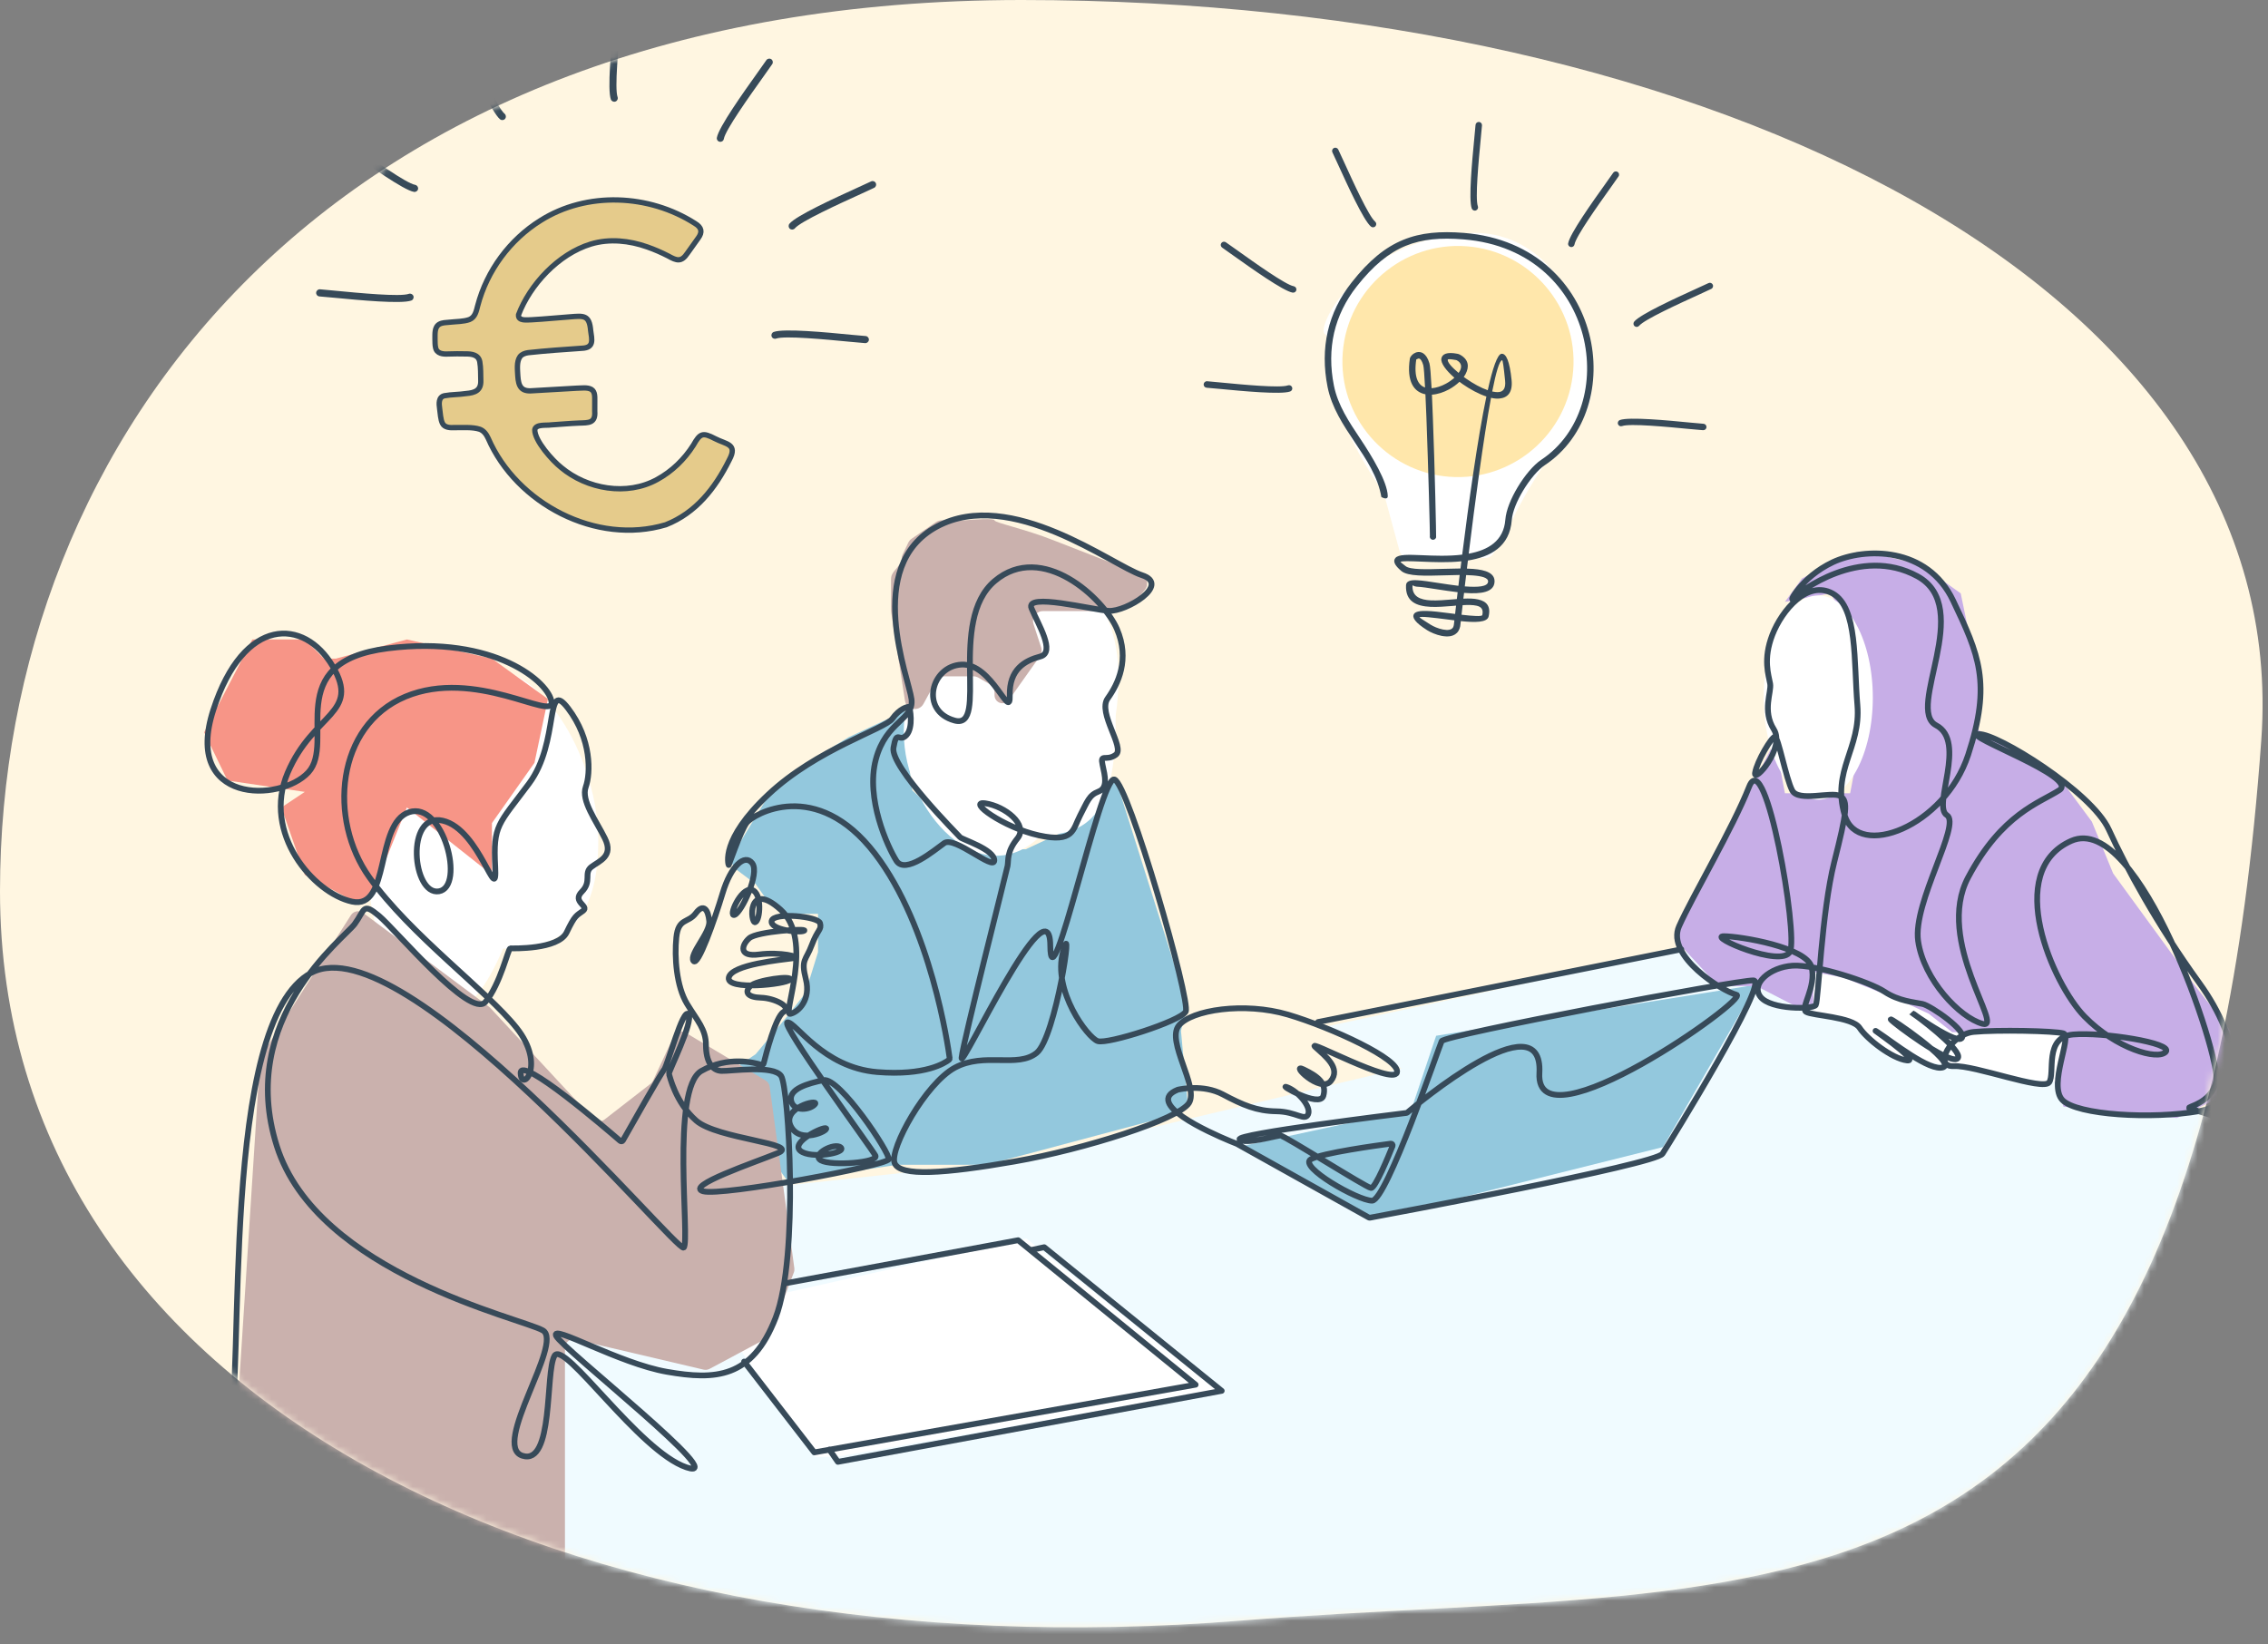 <svg width="338" height="245" viewBox="0 0 338 245" fill="none" xmlns="http://www.w3.org/2000/svg">
<rect x="0" y="0" width="338" height="245" fill="#808080" stroke="none"/>
<path d="M337 110.291C327 249.5 266 235 184.875 241.499C84.581 249.534 0 208.855 0 132.793C0 65.463 48.902 0 152.231 0C255.56 0 341.824 43.134 337 110.291Z" fill="#FFF6E1"/>
<mask id="mask0_10518_7167" style="mask-type:alpha" maskUnits="userSpaceOnUse" x="0" y="0" width="338" height="243">
<path d="M337 110.291C327 249.5 266 235 184.875 241.499C84.581 249.534 0 208.855 0 132.793C0 65.463 48.902 0 152.231 0C255.56 0 341.824 43.134 337 110.291Z" fill="#F2E5C5"/>
</mask>
<g mask="url(#mask0_10518_7167)">
<path d="M176.951 149.907L166.176 115.784L160.471 121.912L158.041 124.13L152.865 126.56H147.054L143.04 124.13L135.962 117.792L135.011 109.868L135.962 107.756V105.431L126.454 109.868L120.01 113.777L114.411 118.742L108.706 128.145L109.657 129.518L112.615 131.736L114.411 134.272L117.369 136.173H121.911V141.878L120.01 148.005L117.369 151.386L112.615 157.091L109.657 159.098L102.262 154.872L117.369 176.001L133.743 173.571H135.962H147.054L176 165.859L176.951 163.957L176 153.604L176.951 149.907Z" fill="#93C8DD"/>
<path d="M363.304 176.318L250.372 141.561L197.551 152.988L208.855 159.204L150.54 173.043L118.319 176.529L47.222 185.509L33.594 233.893L83.034 273.509L264.423 265.374L363.304 176.318Z" fill="#F0FBFF"/>
<path d="M152.97 184.558L108.389 194.594H105.748L121.489 217.096H124.658L181.283 207.165L152.97 184.558Z" fill="white"/>
<path d="M89.162 125.34C89.162 137.216 83.974 141.362 74.967 141.362C65.403 164.025 54.934 142.381 54.934 130.505C54.934 118.629 63.343 99.515 72.35 99.515C81.357 99.515 89.162 113.464 89.162 125.34Z" fill="white"/>
<path d="M166.281 106.536C166.281 118.412 164.195 124.447 155.188 124.447C146.208 133.427 134.693 121.005 134.693 109.129C134.693 97.253 143.54 84.092 152.547 84.092C161.554 84.092 168.499 91.275 166.281 106.536Z" fill="white"/>
<path d="M38.749 157.944L35.018 215.873C34.987 216.362 35.24 216.825 35.668 217.063L82.313 242.988C83.158 243.457 84.196 242.846 84.196 241.88V200.842C84.196 200.025 84.958 199.421 85.754 199.608L104.859 204.098C105.159 204.168 105.475 204.127 105.747 203.982L114.204 199.465C114.473 199.321 114.681 199.085 114.791 198.8L118.309 189.614C118.385 189.416 118.409 189.201 118.381 188.99L114.704 161.921C114.652 161.539 114.428 161.201 114.097 161.003L102.198 153.901C101.553 153.516 100.717 153.772 100.399 154.452L97.32 161.039C97.235 161.221 97.108 161.381 96.949 161.504L90.079 166.837C89.56 167.24 88.819 167.18 88.372 166.698L73.077 150.203C73.025 150.147 72.967 150.095 72.905 150.049L54.126 136.039C53.535 135.598 52.694 135.752 52.298 136.374L38.945 157.344C38.83 157.524 38.763 157.731 38.749 157.944Z" fill="#CAB1AD"/>
<path d="M204.312 181.811L184.451 170.93L210.334 165.331L214.031 154.344L261.782 146.738L247.837 170.93L204.312 181.811Z" fill="#93C8DD"/>
<path d="M37.608 95.29H45.425L48.277 98.142H50.073L60.638 95.29L73.315 98.142L81.66 104.164L79.653 113.672L73.315 122.651V130.363L60.638 120.327L55.778 132.37L53.454 134.694L45.425 130.363L41.939 120.327L45.425 118.003L33.91 116.313L30.424 109.129L37.608 95.29Z" fill="#F79587"/>
<path d="M249.527 139.871L264.529 110.397L266.008 118.214H272.769H275.727L277.206 110.397L275.727 98.459V93.177L272.769 88.423L266.008 89.691L268.543 86.204C271.043 84.866 276.276 82.19 277.206 82.19C278.135 82.19 283.65 83.528 286.291 84.197L292.207 88.423L294.742 100.677V108.706L300.236 112.192L307.525 116.735L311.751 122.44L314.92 130.152L327.175 146.949L333.196 154.661V159.415L330.661 163.64L324.428 166.598L307.525 164.908L305.518 159.415L292.207 154.661L270.973 144.942V150.435H268.543L261.782 146.949H256.077L249.527 139.871Z" fill="#C7AEE7"/>
<ellipse cx="270.972" cy="103.953" rx="8.134" ry="15.213" fill="white"/>
<path d="M270.232 151.069V144.836L274.775 145.681L281.219 148.322L284.072 149.484L287.452 151.069L290.938 153.816H296.009H307.947L306.468 161.211H304.778L290.938 158.781L281.219 157.408L276.677 152.548L270.232 151.069Z" fill="white"/>
<path d="M134.868 104.403L132.809 91.177C132.797 91.102 132.791 91.026 132.791 90.95V86.31C132.791 86.077 132.827 85.882 132.889 85.722C133.22 84.862 134.376 84.183 134.376 83.261C134.376 83.043 134.424 82.828 134.519 82.631L135.366 80.859C135.479 80.624 135.651 80.422 135.866 80.275L139.492 77.799C139.738 77.632 140.028 77.542 140.326 77.542H143.672C145.186 77.401 148.215 77.204 148.215 77.542C148.215 77.88 152.793 78.845 156.983 80.5L170.005 85.579C170.934 85.942 171.245 87.102 170.622 87.881L169.492 89.294C169.393 89.417 169.276 89.523 169.145 89.609L167.282 90.824C167.042 90.981 166.763 91.064 166.476 91.064H156.983H155.432C154.426 91.064 153.713 92.047 154.027 93.004L155.167 96.484C155.313 96.929 155.239 97.417 154.968 97.799L150.365 104.298C150.143 104.611 149.783 104.798 149.399 104.798C148.745 104.798 148.215 104.268 148.215 103.614V103.222C148.215 102.694 147.933 102.205 147.475 101.941L145.811 100.981C145.586 100.852 145.332 100.783 145.072 100.783H140.746C140.205 100.783 139.708 101.078 139.448 101.553L137.627 104.885C136.949 106.125 135.085 105.799 134.868 104.403Z" fill="#CAB1AD"/>
<path d="M-5.064 223.433C10.074 213.724 31.63 224.585 34.098 214.712C36.567 204.839 32.618 152.183 46.439 144.943C60.262 137.702 100.905 186.738 101.892 185.915C102.88 185.093 99.918 162.22 104.525 159.587C108.481 157.327 112.437 158.342 113.476 158.674C113.619 158.72 113.77 158.636 113.806 158.49C114.133 157.168 115.594 151.489 116.756 150.811C118.072 150.043 115.412 148.727 113.41 148.672C111.408 148.617 110.914 147.849 111.819 146.944C112.723 146.039 118.209 145.299 117.715 145.984C117.221 146.67 108.226 147.657 108.61 145.683C108.993 143.709 116.563 143.023 118.098 142.803C119.634 142.584 116.206 141.815 113.134 142.227C110.063 142.638 110.474 140.856 111.654 139.813C112.833 138.771 120.43 138.305 119.853 138.689C119.278 139.073 114.725 138.58 114.999 137.236C115.274 135.891 121.937 136.55 122.212 137.565C122.486 138.579 121.855 138.469 120.978 140.828C120.1 143.186 119.332 142.912 120.1 145.929C120.867 148.946 119.03 150.811 117.769 151.085C116.507 151.359 121.389 140.115 116.342 135.563C111.296 131.01 111.817 137.674 112.558 137.427C113.298 137.18 113.627 132.985 112.01 132.601C110.392 132.216 108.444 136.742 109.486 136.33C110.528 135.918 113.243 130.159 112.119 128.651C110.995 127.143 108.91 129.063 107.703 133.067C106.497 137.071 104.001 144.174 103.343 143.186C102.685 142.199 105.866 138.963 105.701 137.262C105.537 135.562 104.851 134.547 103.699 136.083C102.548 137.619 101.094 136.741 100.793 139.703C100.491 142.665 100.82 146.998 102.383 149.576C103.946 152.154 105.208 153.361 105.208 155.747C105.208 158.133 106.086 159.531 107.511 159.586C108.937 159.641 115.327 158.653 116.424 160.353C117.521 162.054 119.111 187.23 115.601 196.335C112.091 205.44 106.579 205.66 99.42 204.425C92.263 203.191 81.978 197.185 82.883 199.077C83.788 200.969 109.375 221.045 102.299 218.658C95.224 216.272 84.034 199.571 82.636 202.039C81.237 204.507 82.554 218.411 77.864 216.931C73.174 215.45 84.034 200.065 80.908 198.254C77.782 196.444 47.258 189.78 41.252 170.774C35.246 151.769 51.289 139.84 52.853 137.7C54.416 135.561 54.004 134.409 56.473 136.466C58.941 138.523 70.13 151.934 72.351 149.301C74.573 146.668 75.724 141.32 76.054 141.32C76.384 141.32 83.203 141.539 84.446 138.943C85.689 136.347 85.909 136.457 86.896 135.726C87.884 134.995 85.177 134.409 86.713 132.874C88.249 131.338 86.933 130.095 88.139 129.18C89.346 128.266 91.467 127.608 90.151 124.939C88.834 122.27 86.567 119.308 87.299 117.26C88.03 115.212 88.177 110.166 84.665 105.559C81.155 100.951 83.459 110.55 78.851 116.748C74.244 122.946 73.476 122.891 73.805 129.144C74.134 135.397 71.556 123.549 65.962 122.288C60.367 121.026 61.464 133.477 65.414 132.819C69.363 132.161 66.072 119.326 60.971 121.026C55.87 122.727 58.228 135.616 52.469 134.355C46.71 133.094 39.031 124.153 42.87 115.158C46.709 106.162 53.785 106.381 49.562 99.251C45.339 92.121 36.343 91.737 31.791 105.779C27.238 119.82 41.773 119.601 45.942 115.103C50.111 110.605 41.773 98.648 57.789 96.619C73.805 94.589 81.923 101.775 82.197 104.627C82.472 107.479 70.789 99.471 60.422 103.804C50.056 108.137 48.904 122.124 55.047 130.735C61.191 139.347 72.544 147.574 76.987 153.169C81.43 158.764 77.7 162.877 77.591 159.916C77.489 157.174 90.503 168.346 92.435 170.02C92.559 170.127 92.749 170.094 92.83 169.952C93.758 168.309 98.537 159.862 98.982 159.367C99.475 158.819 101.779 150.098 102.601 151.14C103.424 152.182 99.585 159.751 99.695 160.026C99.804 160.3 100.627 164.249 103.754 166.992C106.88 169.735 119.441 170.392 115.931 171.819C112.421 173.245 101.999 176.755 104.796 177.523C107.593 178.291 132.221 173.684 132.44 172.752C132.659 171.819 125.09 160.465 122.731 160.959C120.373 161.453 117.52 162.276 117.904 164.031C118.289 165.786 120.866 165.347 121.47 164.524C122.073 163.702 116.478 165.073 117.85 167.815C119.221 170.558 123.499 168.473 123.115 168.144C122.731 167.815 117.74 170.228 119.276 171.49C120.812 172.752 126.187 171.819 125.31 170.997C124.432 170.174 120.812 172.039 122.348 172.917C123.884 173.794 131.014 173.246 130.465 172.203C129.917 171.161 116.149 152.458 117.356 152.348C118.563 152.239 122.622 159.095 130.739 159.753C137.911 160.335 140.844 158.39 141.431 157.929C141.503 157.872 141.539 157.784 141.527 157.693C141.293 155.938 138.748 138.117 130.411 127.227C121.635 115.763 112.201 121.358 111.268 122.62C110.336 123.881 108.581 129.092 108.581 128.927C108.581 128.762 107.264 125.197 114.505 118.396C121.745 111.594 131.892 108.632 132.989 107.097C134.086 105.561 135.292 105.286 135.457 105.341C135.622 105.397 136.17 108.413 135.073 109.565C133.976 110.716 133.647 108.577 133.153 111.43C132.659 114.282 142.806 124.429 143.081 124.758C143.355 125.087 148.182 126.568 148.182 128.214C148.182 129.859 142.258 124.539 140.722 125.636C139.187 126.733 134.908 130.353 133.592 128.269C132.276 126.185 128.985 119 130.521 113.185C132.056 107.371 136.225 107.317 135.841 104.19C135.457 101.064 128.601 84.389 139.626 78.465C150.65 72.541 165.789 84.279 170.177 85.706C174.565 87.132 167.764 91.19 165.241 91.026C162.718 90.861 152.735 88.283 153.723 90.642C154.71 93.001 157.343 97.224 155.039 97.827C152.736 98.431 150.377 99.747 150.487 103.642C150.597 107.536 147.854 98.815 143.302 99.034C138.749 99.253 137.049 105.945 142.26 107.371C147.47 108.797 141.162 92.562 148.238 86.583C155.314 80.604 164.473 89.161 166.448 93.713C168.422 98.265 166.613 101.94 165.077 104.079C163.541 106.219 167.71 111.43 166.284 112.472C164.857 113.514 163.925 112.197 164.309 113.952C164.693 115.707 165.132 117.408 163.706 117.956C162.28 118.504 162.06 119.437 160.963 121.522C159.866 123.606 160.085 125.635 154.82 124.484C149.555 123.332 143.96 119.273 146.866 119.711C149.773 120.15 153.284 122.893 151.639 124.922C149.993 126.952 150.322 128.159 150.158 129.036C149.993 129.914 143.521 155.364 143.302 157.612C143.082 159.861 156.465 130.955 156.521 140.883C156.576 150.811 163.98 115.652 166.064 116.146C168.148 116.64 177.528 149.33 176.705 150.756C175.883 152.182 165.078 155.638 163.596 155.144C162.115 154.65 156.795 147.63 158.44 141.761C160.086 135.892 157.343 154.596 154.492 156.9C151.639 159.203 146.703 156.735 142.315 159.094C137.927 161.452 132.552 171.215 133.319 173.299C134.087 175.383 140.779 174.89 151.2 173.08C161.622 171.27 175.718 166.773 177.198 164.359C178.679 161.945 173.798 155.199 175.663 152.841C177.527 150.482 185.481 149.275 191.953 151.195C198.425 153.115 208.774 157.887 208.188 159.825C207.603 161.763 194.476 154.632 196.012 156.022C197.547 157.412 199.888 159.203 198.315 161.105C196.743 163.007 192.135 158.326 194.256 159.35C196.377 160.374 197.766 161.398 197.218 163.299C196.67 165.2 190.16 161.361 191.843 162.019C193.525 162.677 195.426 164.945 194.951 166.041C194.475 167.139 193.159 165.639 190.234 165.603C187.308 165.566 185.261 164.689 182.226 163.079C179.325 161.542 175.849 162.308 175.546 162.379C175.532 162.382 175.518 162.387 175.505 162.392C170.52 164.394 180.067 168.69 183.307 170.036C183.861 170.266 184.231 170.41 184.311 170.441C184.323 170.445 184.333 170.451 184.344 170.456L203.992 181.426C204.045 181.456 204.105 181.466 204.165 181.455C206.338 181.052 246.721 173.529 247.762 171.928C248.831 170.283 263.723 146.177 261.337 146.094C258.951 146.011 215.263 154.239 214.852 155.144C214.441 156.049 206.625 178.921 204.486 178.921C202.347 178.921 193.461 173.82 195.354 172.75C197.014 171.812 205.261 170.684 207.259 170.421C207.455 170.395 207.607 170.589 207.533 170.773C206.948 172.233 204.951 177.098 204.322 177.029C203.581 176.947 191.405 169.212 190.829 169.212C190.253 169.212 185.481 170.611 184.741 169.788C184.024 168.992 208.059 166.036 209.594 165.848C209.644 165.842 209.69 165.821 209.729 165.789C210.927 164.775 230.054 148.757 229.416 159.915C228.758 171.433 260.845 148.726 258.788 148.232C256.731 147.738 248.257 142.473 250.232 138.03C252.206 133.587 258.212 123.468 260.681 117.215C263.149 110.962 268.003 139.347 266.769 141.815C265.534 144.283 254.428 139.511 256.896 139.511C259.364 139.511 269.237 141.157 269.978 144.119C270.718 147.081 268.25 150.207 269.155 150.783C270.06 151.359 276.066 151.523 277.135 153.169C278.205 154.814 281.99 157.776 284.211 158.023C286.432 158.27 277.711 152.428 279.85 153.827C281.99 155.226 287.667 159.778 289.613 159.038C291.56 158.298 281.304 151.332 281.797 151.935C282.291 152.539 290.217 158.435 291.615 157.804C293.014 157.173 287.611 152.812 285.225 151.112C282.839 149.412 291.287 155.72 292.329 154.732C293.371 153.745 287.776 149.878 286.514 149.604C285.253 149.33 282.976 149.192 280.837 147.767C278.698 146.341 270.553 143.681 267.152 143.9C263.752 144.12 260.845 146.643 262.381 148.562C263.916 150.482 270.224 150.427 270.608 149.769C270.992 149.111 271.486 135.892 273.351 128.488C275.215 121.083 275.49 119.328 274.228 118.615C272.967 117.902 268.031 119.547 267.098 117.792C266.166 116.037 265.014 109.784 264.521 109.784C264.027 109.784 261.833 113.459 261.559 115.159C261.284 116.86 266.111 111.484 264.356 108.687C262.601 105.89 264.027 103.147 263.807 101.886C263.588 100.624 262.71 98.266 264.136 94.591C265.563 90.916 269.402 86.364 273.132 88.448C276.861 90.532 276.258 98.595 276.807 105.067C277.355 111.539 272.937 114.774 274.912 121.466C276.886 128.157 289.807 123.168 293.318 112.472C296.828 101.776 294.908 97.552 291.069 89.49C287.229 81.426 277.905 81.536 273.133 83.785C268.36 86.034 266.441 90.092 267.264 89.16C268.087 88.228 277.192 81.206 285.748 85.869C294.304 90.531 283.938 105.67 288.545 108.083C293.153 110.496 287.929 120.112 290.136 121.466C292.343 122.819 285.035 134.465 285.858 140.224C286.681 145.984 292.056 151.633 295.457 152.565C298.857 153.498 288.272 140.224 293.318 130.735C298.364 121.246 303.959 119.655 306.921 117.735C309.883 115.816 292.276 109.563 294.909 109.399C297.542 109.234 311.693 117.955 314.271 123.604C316.849 129.254 321.456 137.756 327.763 146.477C334.071 155.198 334.893 164.303 327.819 165.564C320.743 166.826 309.498 166.168 307.36 163.919C305.221 161.67 308.841 154.375 307.525 153.991C306.208 153.607 297.597 153.443 294.142 153.772C290.686 154.1 288.054 159.037 291.18 158.873C294.306 158.708 304.453 162.602 305.385 161.286C306.318 159.971 304.563 154.54 308.951 154.156C313.339 153.772 323.925 155.418 322.773 156.734C321.622 158.051 315.369 156.296 310.652 151.469C305.934 146.642 298.53 129.803 308.677 125.306C318.824 120.808 331.001 157.612 330.288 161.067C329.575 164.522 325.736 164.906 326.284 165.126C326.832 165.346 354.971 174.505 354.971 174.505" stroke="#374A59" stroke-width="0.859" stroke-linecap="round" stroke-linejoin="round"/>
<path d="M117.167 191.21L151.735 184.812L178.184 206.341L121.349 216.428L110.893 202.896" stroke="#374A59" stroke-width="0.859" stroke-linecap="round" stroke-linejoin="round"/>
<path d="M208.558 82.05L206.282 73.675C206.236 73.507 206.159 73.345 206.059 73.203C195.68 58.447 198.811 50.494 197.445 49.758C196.071 49.018 202.093 36.024 218.573 34.756C235.054 33.489 240.97 57.998 235.054 63.386C230.321 67.696 226.039 75.816 224.489 79.338L222.598 82.433C222.329 82.873 221.851 83.141 221.336 83.141H209.985C209.317 83.141 208.733 82.694 208.558 82.05Z" fill="white"/>
<path d="M153.784 186.248L155.623 185.853L182.073 207.258L124.868 217.838L123.604 216.018" stroke="#374A59" stroke-width="0.859" stroke-linecap="round" stroke-linejoin="round"/>
<path d="M196.432 152.294L250.56 141.469" stroke="#374A59" stroke-width="0.859" stroke-linecap="round" stroke-linejoin="round"/>
<path fill-rule="evenodd" clip-rule="evenodd" d="M215.976 71.046C225.436 71.768 233.734 64.637 234.455 55.179C235.177 45.72 228.055 37.422 218.595 36.701C209.136 35.98 200.83 43.101 200.109 52.56C199.387 62.019 206.517 70.326 215.976 71.046H215.976Z" fill="#FFE7AB"/>
<path d="M205.864 74.055C205.342 71.03 203.624 68.461 201.905 65.9C200.187 63.331 198.469 60.755 197.846 57.656C197.273 54.765 197.28 51.993 197.88 49.38C198.48 46.775 199.665 44.33 201.439 42.085C204.002 38.828 206.427 36.845 209.104 35.749C211.774 34.644 214.669 34.431 218.158 34.705C223.548 35.133 227.823 37.111 230.968 39.961C233.929 42.641 235.884 46.086 236.833 49.725C237.775 53.364 237.704 57.195 236.623 60.639C235.522 64.129 233.388 67.223 230.209 69.328C229.21 69.988 227.977 71.465 226.984 73.115C226.083 74.625 225.395 76.249 225.299 77.502C224.996 81.48 222.099 82.993 218.763 83.524L218.613 84.731C218.931 84.739 219.233 84.754 219.526 84.776C221.478 84.925 222.83 85.429 222.729 86.755C222.613 88.275 220.687 88.537 218.304 88.356L218.19 88.347L218.084 89.207C218.913 89.172 219.673 89.181 220.283 89.326C221.522 89.6 222.204 90.307 221.848 91.866C221.639 92.782 219.824 92.775 217.705 92.557L217.681 92.767C217.637 93.124 217.613 93.326 217.613 93.343C217.56 93.609 217.469 93.831 217.348 94.026C217.078 94.456 216.676 94.687 216.202 94.79C215.787 94.873 215.322 94.845 214.863 94.761C214.016 94.599 213.155 94.206 212.687 93.909C210.892 92.774 210.393 92.016 210.728 91.485C211.184 90.768 213.46 91.055 215.866 91.362L216.855 91.486L216.998 90.245L216.479 90.296C215.375 90.383 214.232 90.476 213.205 90.43C211.062 90.324 209.429 89.635 209.54 87.206C209.57 86.603 210.182 86.413 211.159 86.463C211.974 86.501 213.106 86.676 214.351 86.87C215.322 87.017 216.349 87.178 217.346 87.294L217.534 85.681C216.773 85.688 215.961 85.708 215.166 85.737C212.436 85.816 209.804 85.892 208.858 85.1C207.804 84.227 207.572 83.612 207.96 83.142C208.427 82.588 209.928 82.654 211.926 82.733C213.678 82.809 215.864 82.902 217.912 82.649C218.85 75.179 220.193 65.399 221.517 59.087C220.36 58.705 219.079 58.009 217.961 57.229C217.806 57.119 217.651 57.009 217.504 56.892C217.063 57.316 216.534 57.701 215.962 58.018C215.152 58.455 214.244 58.762 213.399 58.812C213.444 59.83 213.497 60.955 213.537 62.144C213.835 69.718 214.048 80.008 214.026 80.088C213.949 80.344 213.684 80.496 213.428 80.419C213.171 80.35 213.028 80.086 213.097 79.829C213.118 79.765 212.864 69.684 212.578 62.177C212.525 60.946 212.482 59.79 212.43 58.755C210.769 58.431 209.583 56.934 210.113 53.416C210.143 53.239 210.373 52.896 210.692 52.691C210.872 52.574 211.084 52.484 211.323 52.462C211.578 52.44 211.853 52.485 212.117 52.661C212.459 52.892 212.794 53.334 213.027 54.137C213.139 54.498 213.246 55.888 213.35 57.852C214.048 57.806 214.804 57.545 215.504 57.165C215.965 56.914 216.389 56.611 216.749 56.287C215.514 55.219 214.682 54.109 214.808 53.423C214.933 52.754 215.638 52.423 217.161 52.711C217.234 52.725 217.298 52.738 217.362 52.759C217.427 52.781 217.489 52.81 217.552 52.839C218.881 53.546 218.995 54.635 218.42 55.728C218.336 55.877 218.25 56.025 218.142 56.165C218.265 56.256 218.39 56.347 218.522 56.439C219.547 57.155 220.701 57.799 221.721 58.147C222.443 54.906 223.153 52.784 223.772 52.717C224.464 52.655 224.988 53.824 225.272 56.643C225.451 58.473 224.695 59.266 223.476 59.386C223.096 59.43 222.665 59.39 222.208 59.281C221.078 65.298 219.806 75.001 218.882 82.505C221.728 81.986 224.096 80.645 224.341 77.433C224.448 76.034 225.189 74.25 226.164 72.622C227.214 70.862 228.564 69.263 229.675 68.53C232.665 66.55 234.67 63.635 235.706 60.352C236.732 57.084 236.797 53.441 235.9 49.969C234.994 46.505 233.134 43.231 230.319 40.677C227.327 37.97 223.25 36.08 218.086 35.67C214.744 35.407 211.989 35.606 209.472 36.641C206.955 37.684 204.652 39.569 202.197 42.679C200.513 44.817 199.395 47.136 198.823 49.596C198.257 52.089 198.244 54.722 198.795 57.471C199.383 60.388 201.05 62.879 202.709 65.361C204.486 68.016 206.746 71.766 206.819 73.896C206.844 74.635 205.866 74.061 205.866 74.061L205.864 74.055ZM217.788 83.643C215.743 83.856 213.614 83.767 211.878 83.692C210.158 83.618 208.861 83.568 208.708 83.752C208.698 83.768 208.941 83.917 209.471 84.359C210.141 84.918 212.6 84.843 215.142 84.767C215.986 84.742 216.847 84.717 217.657 84.713L217.788 83.643ZM219.452 85.742C219.144 85.718 218.825 85.702 218.499 85.694L218.297 87.38L218.379 87.386C220.225 87.527 221.713 87.436 221.77 86.68C221.814 86.094 220.835 85.847 219.452 85.742ZM217.233 88.248C216.227 88.13 215.185 87.969 214.206 87.821C212.977 87.629 211.862 87.454 211.112 87.421C210.729 87.4 210.51 87.154 210.503 87.251C210.426 88.906 211.648 89.384 213.254 89.466C214.216 89.506 215.327 89.419 216.397 89.329C216.636 89.306 216.875 89.292 217.113 89.269L217.232 88.248H217.233ZM220.072 90.264C219.518 90.132 218.79 90.133 217.977 90.178L217.811 91.605C219.481 91.797 220.848 91.902 220.907 91.653C221.103 90.801 220.74 90.413 220.072 90.264ZM216.749 92.44C216.416 92.407 216.076 92.356 215.744 92.314C213.654 92.048 211.668 91.799 211.546 92.002C211.529 92.017 211.995 92.331 213.198 93.086C213.597 93.337 214.324 93.67 215.041 93.807C215.388 93.874 215.729 93.901 216.004 93.84C216.229 93.791 216.416 93.691 216.536 93.512C216.593 93.418 216.635 93.299 216.662 93.153L216.749 92.439V92.44ZM223.869 53.676C223.456 53.718 222.943 55.52 222.384 58.34C222.746 58.417 223.087 58.451 223.376 58.424C224.027 58.359 224.423 57.875 224.307 56.729C224.094 54.586 223.951 53.667 223.869 53.676ZM215.76 53.598C215.691 53.969 216.369 54.741 217.377 55.57C217.45 55.477 217.514 55.376 217.563 55.273C217.887 54.668 217.826 54.074 217.095 53.683C217.087 53.683 217.079 53.673 217.054 53.672C217.031 53.661 217.015 53.653 216.99 53.65C216.135 53.495 215.775 53.492 215.759 53.597L215.76 53.598ZM211.067 53.559C210.67 56.196 211.347 57.401 212.376 57.741C212.284 55.95 212.191 54.7 212.107 54.407C211.945 53.855 211.761 53.579 211.59 53.468C211.527 53.431 211.471 53.418 211.421 53.422C211.348 53.425 211.279 53.46 211.211 53.505C211.124 53.563 211.077 53.543 211.067 53.559ZM219.901 18.615C219.92 18.355 220.149 18.151 220.417 18.172C220.685 18.192 220.88 18.427 220.86 18.688C220.834 19.038 220.77 19.769 220.678 20.654C220.359 23.967 219.825 29.579 220.244 30.74C220.339 30.992 220.203 31.269 219.959 31.356C219.707 31.451 219.43 31.316 219.334 31.071C218.841 29.708 219.394 23.958 219.718 20.564C219.794 19.793 219.859 19.151 219.9 18.614L219.901 18.615ZM179.824 57.778C179.555 57.757 179.36 57.522 179.38 57.262C179.4 57.001 179.629 56.79 179.897 56.81C180.247 56.837 180.978 56.909 181.855 56.992C185.169 57.311 190.788 57.853 191.941 57.426C192.193 57.339 192.47 57.467 192.566 57.719C192.653 57.971 192.525 58.248 192.273 58.336C190.918 58.83 185.161 58.276 181.766 57.952C180.995 57.876 180.362 57.82 179.825 57.779L179.824 57.778ZM182.136 36.898C181.919 36.742 181.86 36.444 182.008 36.226C182.164 36.009 182.463 35.949 182.68 36.097C183.115 36.401 183.651 36.777 184.295 37.235C187.003 39.167 191.595 42.446 192.807 42.653C193.065 42.706 193.242 42.957 193.198 43.215C193.153 43.473 192.903 43.65 192.636 43.605C191.215 43.358 186.506 39.996 183.728 38.026C183.022 37.514 182.432 37.101 182.137 36.898H182.136ZM198.565 22.698C198.453 22.453 198.557 22.166 198.794 22.053C199.032 21.941 199.326 22.044 199.44 22.282C199.658 22.74 199.931 23.342 200.269 24.071C201.649 27.097 203.99 32.232 204.929 33.015C205.136 33.195 205.162 33.499 204.991 33.699C204.82 33.906 204.515 33.932 204.308 33.761C203.201 32.834 200.804 27.571 199.388 24.469C199.031 23.681 198.729 23.029 198.566 22.697L198.565 22.698ZM253.872 63.147C254.133 63.166 254.336 63.395 254.316 63.663C254.295 63.931 254.06 64.126 253.799 64.106C253.441 64.08 252.718 64.016 251.833 63.932C248.519 63.614 242.908 63.071 241.747 63.49C241.495 63.585 241.218 63.458 241.131 63.206C241.036 62.953 241.172 62.677 241.416 62.59C242.779 62.096 248.529 62.641 251.922 62.974C252.695 63.041 253.336 63.106 253.872 63.148V63.147ZM254.611 42.188C254.85 42.066 255.136 42.17 255.249 42.408C255.37 42.646 255.265 42.941 255.028 43.053C254.612 43.25 253.985 43.538 253.239 43.882C250.205 45.263 245.078 47.604 244.286 48.541C244.115 48.749 243.81 48.775 243.602 48.604C243.403 48.434 243.377 48.129 243.548 47.921C244.475 46.813 249.737 44.417 252.84 43.001C253.602 42.658 254.229 42.363 254.611 42.187V42.188ZM240.412 25.751C240.56 25.533 240.859 25.473 241.085 25.622C241.302 25.778 241.361 26.077 241.205 26.294C240.91 26.73 240.525 27.265 240.068 27.909C238.135 30.616 234.865 35.21 234.649 36.421C234.604 36.688 234.355 36.856 234.096 36.812C233.829 36.767 233.652 36.516 233.704 36.258C233.952 34.83 237.305 30.12 239.284 27.35C239.788 26.636 240.209 26.047 240.412 25.751V25.751Z" fill="#374A59"/>
<path d="M92.227 0.636C91.932 0.613 91.682 0.837 91.66 1.123L91.659 1.122C91.614 1.712 91.542 2.418 91.46 3.266L91.455 3.315C91.097 7.052 90.497 13.324 91.037 14.815C91.143 15.084 91.447 15.233 91.724 15.129C91.992 15.033 92.141 14.729 92.037 14.451C91.577 13.175 92.164 7.006 92.514 3.364C92.616 2.392 92.685 1.588 92.715 1.203C92.737 0.917 92.523 0.658 92.227 0.636Z" fill="#374A59"/>
<path d="M47.117 43.605C47.095 43.892 47.309 44.15 47.604 44.173L47.605 44.174C48.195 44.219 48.892 44.281 49.74 44.364L49.79 44.368C53.528 44.726 59.807 45.327 61.29 44.786C61.567 44.69 61.707 44.386 61.611 44.109C61.507 43.831 61.202 43.691 60.925 43.786C59.663 44.254 53.539 43.665 49.89 43.315L49.837 43.309C48.873 43.218 48.07 43.139 47.685 43.109C47.39 43.087 47.139 43.319 47.117 43.605Z" fill="#374A59"/>
<path d="M50.005 20.482C49.843 20.721 49.908 21.049 50.146 21.221H50.147C50.472 21.444 51.121 21.898 51.896 22.46C54.95 24.626 60.127 28.322 61.688 28.594C61.982 28.643 62.257 28.448 62.306 28.164C62.355 27.881 62.16 27.605 61.877 27.547C60.547 27.32 55.514 23.728 52.536 21.602L52.52 21.591C51.812 21.088 51.222 20.674 50.745 20.341C50.505 20.178 50.177 20.243 50.005 20.482Z" fill="#374A59"/>
<path d="M68.458 4.902C68.197 5.027 68.083 5.342 68.207 5.612L68.207 5.61C68.387 5.975 68.718 6.692 69.111 7.558L69.15 7.643C70.711 11.063 73.312 16.762 74.519 17.773C74.747 17.961 75.082 17.932 75.27 17.704C75.457 17.484 75.43 17.15 75.202 16.953C74.172 16.093 71.609 10.474 70.09 7.144L70.079 7.12C69.708 6.319 69.408 5.658 69.168 5.154C69.043 4.893 68.719 4.779 68.458 4.902Z" fill="#374A59"/>
<path d="M129.492 50.642C129.514 50.347 129.29 50.096 129.004 50.075V50.075C128.415 50.03 127.71 49.959 126.861 49.885C123.13 49.519 116.809 48.92 115.311 49.463C115.043 49.558 114.894 49.862 114.998 50.14C115.094 50.417 115.398 50.557 115.676 50.452C116.944 49.995 123.043 50.581 126.694 50.932L126.762 50.938C127.736 51.03 128.53 51.1 128.924 51.13C129.21 51.151 129.469 50.937 129.492 50.642Z" fill="#374A59"/>
<path d="M130.517 27.277C130.394 27.016 130.078 26.902 129.816 27.035V27.034C129.397 27.228 128.707 27.552 127.869 27.929L127.784 27.968C124.364 29.529 118.665 32.13 117.654 33.337C117.466 33.566 117.495 33.901 117.714 34.089C117.943 34.277 118.278 34.248 118.466 34.02C119.336 32.989 124.972 30.416 128.308 28.898C129.128 28.52 129.817 28.204 130.274 27.987C130.535 27.863 130.65 27.539 130.517 27.277Z" fill="#374A59"/>
<path d="M114.947 8.826C114.699 8.662 114.37 8.727 114.208 8.967V8.968C113.985 9.292 113.522 9.94 112.967 10.725C110.792 13.77 107.106 18.947 106.834 20.517C106.777 20.801 106.971 21.076 107.264 21.126C107.549 21.175 107.823 20.989 107.873 20.696C108.109 19.365 111.705 14.316 113.829 11.339C114.332 10.631 114.755 10.043 115.079 9.564C115.251 9.326 115.185 8.997 114.947 8.826Z" fill="#374A59"/>
<path d="M67.791 63.721C68.989 63.744 70.393 63.6 71.515 63.971C72.124 64.209 72.475 64.716 72.757 65.315C76.971 75.037 88.864 81.309 99.231 78.196C103.654 76.459 106.561 72.817 108.695 68.511C109.971 66.135 108.203 66.228 106.555 65.362C104.709 64.406 104.338 64.563 103.34 66.332C101.991 68.458 100.141 70.25 97.936 71.452C93.421 73.944 87.501 72.902 83.626 69.663C82.334 68.637 79.667 65.687 79.697 64.024C79.869 63.169 81.436 63.428 82.123 63.315C83.537 63.228 84.928 63.094 86.312 63.042C87.699 62.993 88.773 63.089 88.634 61.285C88.633 60.77 88.634 60.252 88.638 59.736C88.634 59.139 88.7 58.386 88.136 58.026C87.514 57.677 86.635 57.845 85.898 57.849C83.718 57.963 81.499 58.107 79.347 58.227C77.687 58.377 77.265 57.576 77.168 56.016C77.129 55.106 76.954 53.913 77.495 53.148C77.772 52.781 78.246 52.622 78.707 52.554C81.361 52.263 84.048 52.081 86.71 51.897C88.565 51.832 88.221 50.623 88.025 49.253C87.833 46.898 86.959 47.06 84.963 47.213C83.032 47.351 81.182 47.544 79.238 47.65C78.582 47.652 77.17 47.897 77.281 46.896C78.961 42.48 83.151 37.862 88.066 36.363C90.823 35.532 93.802 35.854 96.475 36.802C97.564 37.181 98.594 37.64 99.581 38.141C100.881 38.874 101.552 39.074 102.45 37.729C102.987 36.967 103.531 36.225 104.064 35.467C104.695 34.604 104.589 33.903 103.579 33.298C96.715 28.905 87.446 28.508 80.56 32.853C75.981 35.703 72.566 40.33 71.193 45.552C70.979 46.395 70.805 47.271 69.961 47.615C69.097 47.938 67.953 47.908 67.004 48.018C66.44 48.066 65.917 48.071 65.491 48.303C64.698 48.75 64.845 49.802 64.826 50.584C64.834 50.995 64.829 51.428 64.911 51.781C65.074 52.707 66.026 52.795 66.796 52.748C67.693 52.718 68.546 52.713 69.372 52.736C70.338 52.728 71.312 52.872 71.502 53.919C71.664 54.829 71.622 55.782 71.651 56.702C71.704 58.184 70.793 58.53 69.456 58.644C68.391 58.811 67.289 58.774 66.233 58.971C65.338 59.162 65.406 60.158 65.52 60.899C65.623 61.594 65.646 62.507 65.946 63.093C66.261 63.736 67.111 63.753 67.777 63.725H67.79L67.791 63.721Z" fill="#E5CB8B" stroke="#374A59" stroke-width="0.792" stroke-miterlimit="10"/>
</g>
</svg>
